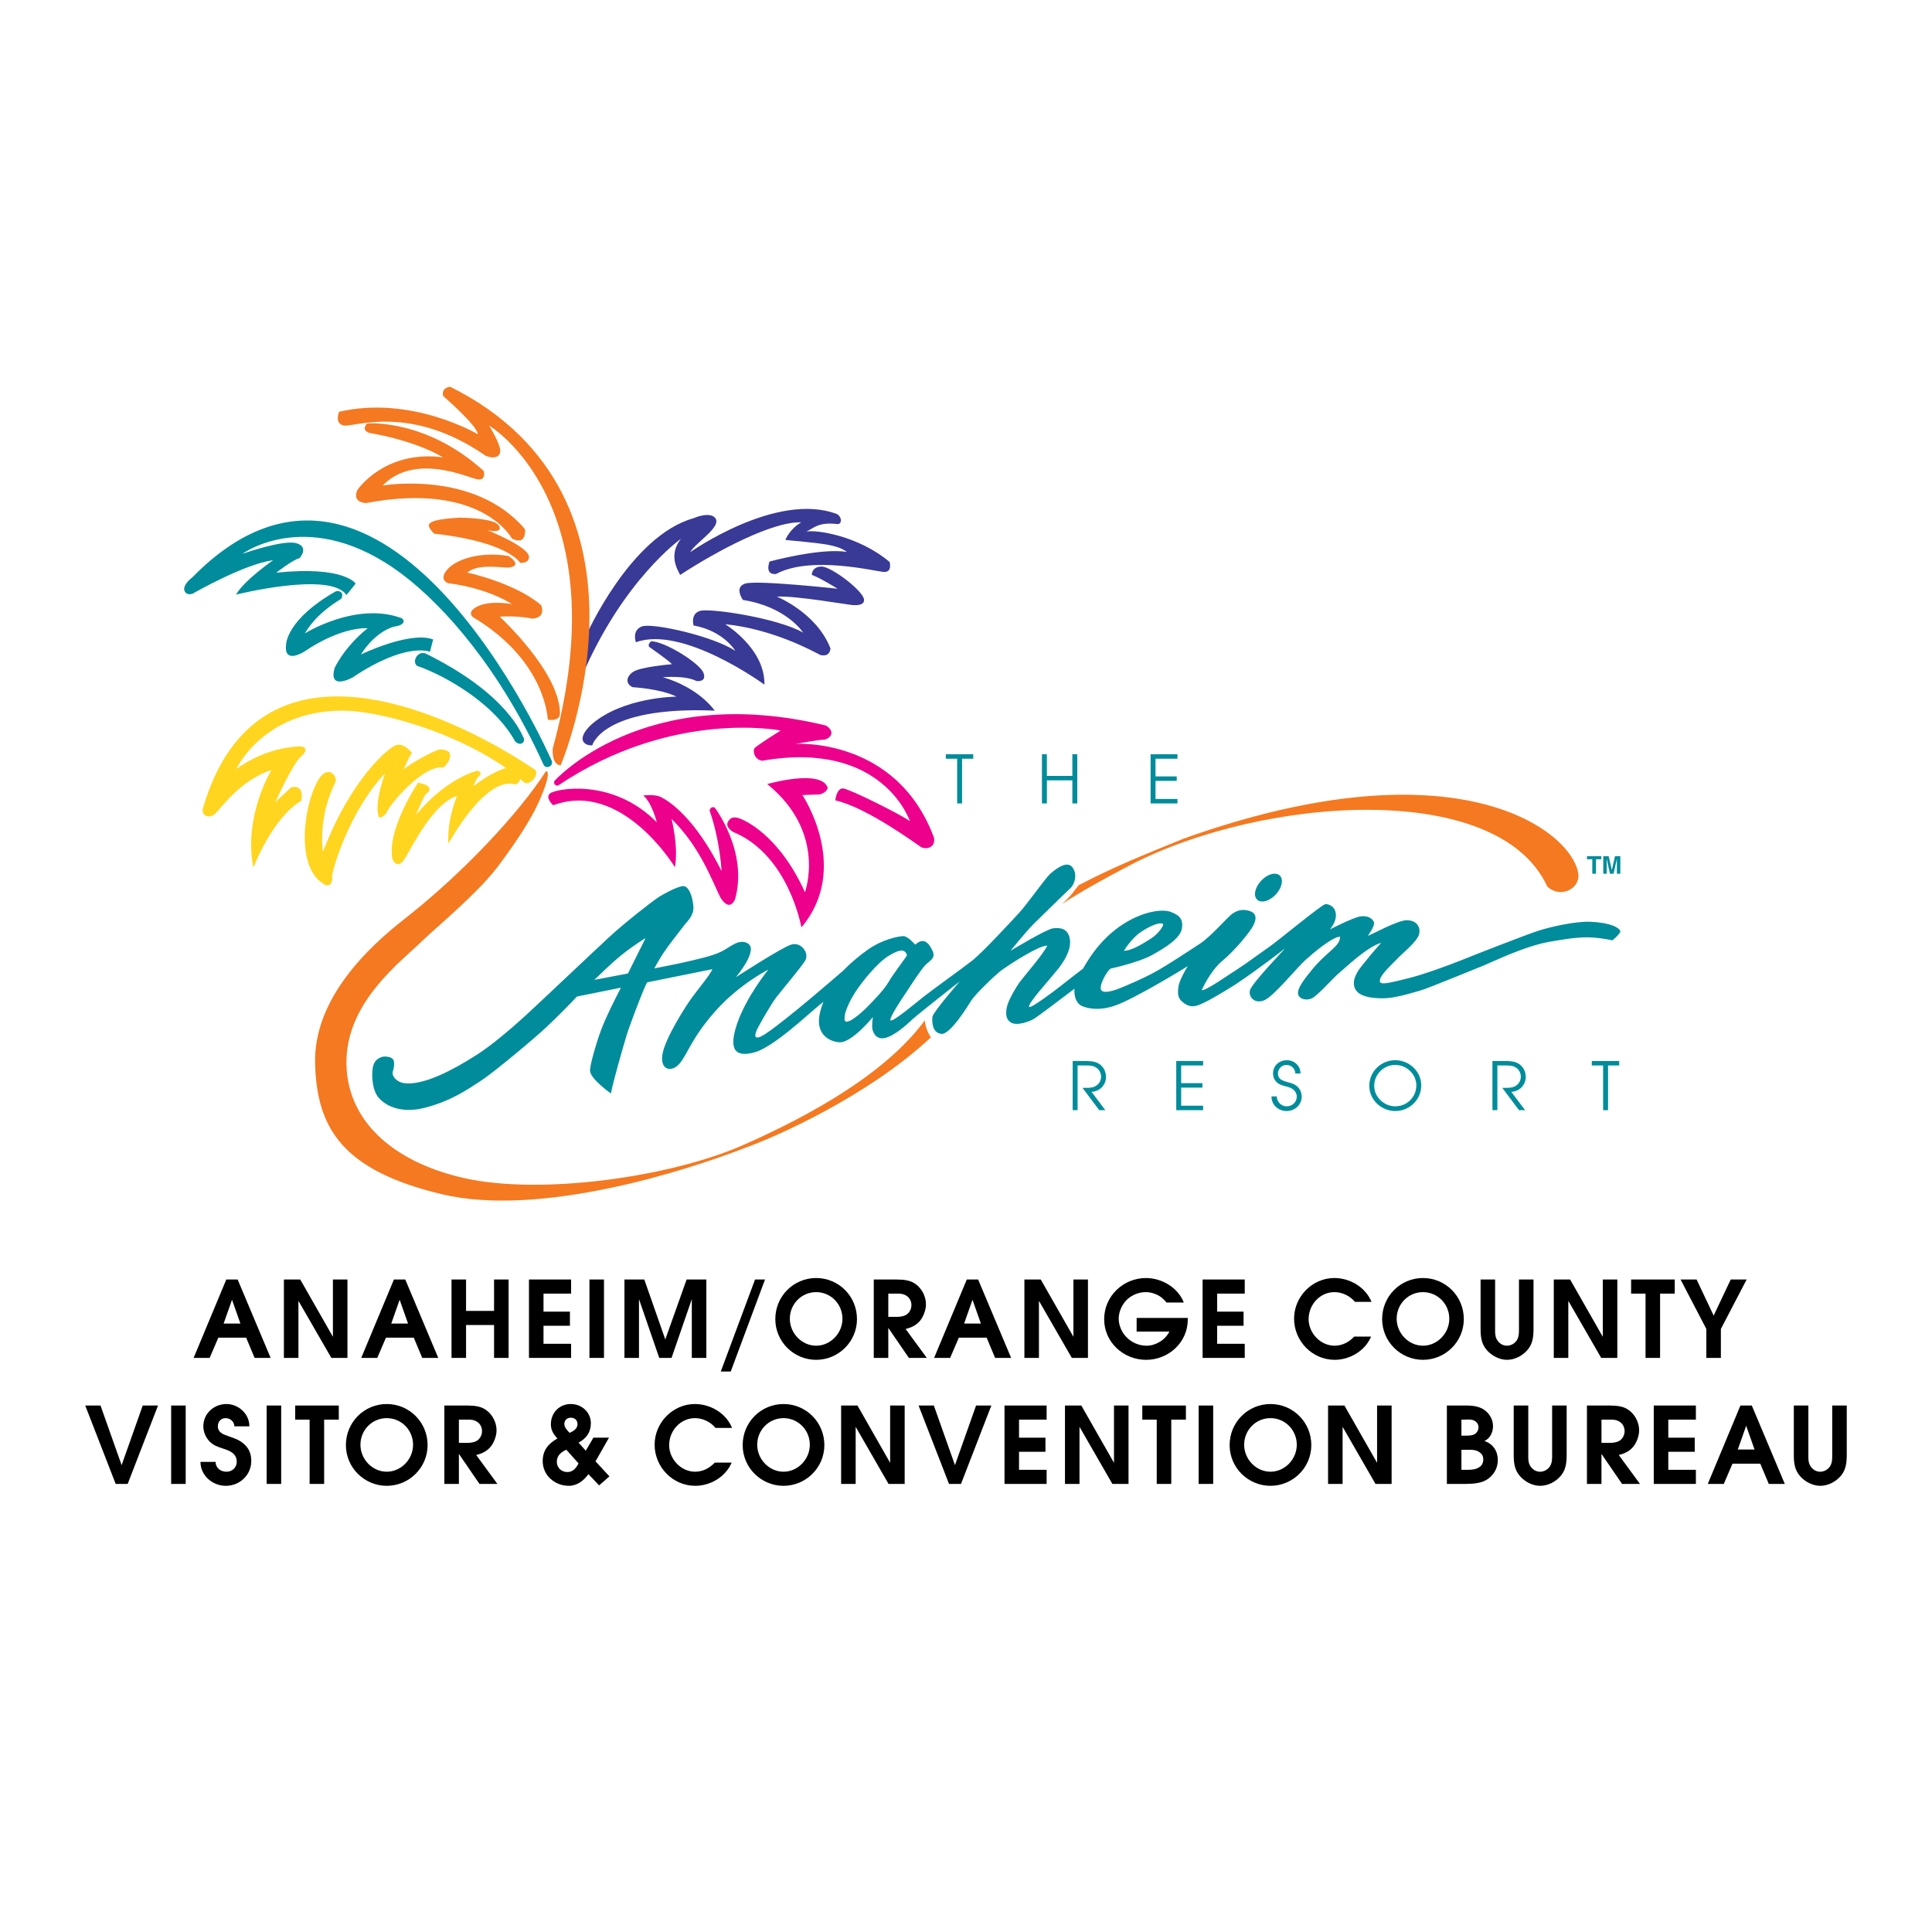 <?xml version="1.0" encoding="utf-8"?>
<!-- Generator: Adobe Illustrator 13.0.0, SVG Export Plug-In . SVG Version: 6.00 Build 14576)  -->
<!DOCTYPE svg PUBLIC "-//W3C//DTD SVG 1.0//EN" "http://www.w3.org/TR/2001/REC-SVG-20010904/DTD/svg10.dtd">
<svg version="1.0" id="Layer_1" xmlns="http://www.w3.org/2000/svg" xmlns:xlink="http://www.w3.org/1999/xlink" x="0px" y="0px"
	 width="192.756px" height="192.756px" viewBox="0 0 192.756 192.756" enable-background="new 0 0 192.756 192.756"
	 xml:space="preserve">
<g>
	<polygon fill-rule="evenodd" clip-rule="evenodd" fill="#FFFFFF" points="0,0 192.756,0 192.756,192.756 0,192.756 0,0 	"/>
	<polygon fill-rule="evenodd" clip-rule="evenodd" fill="#008C9A" points="159.23,87.17 158.864,87.17 158.864,85.727 
		158.334,85.727 158.334,85.417 159.761,85.417 159.761,85.727 159.23,85.727 159.23,87.17 	"/>
	<polygon fill-rule="evenodd" clip-rule="evenodd" fill="#008C9A" points="161.66,85.417 161.13,85.417 160.817,86.799 
		160.812,86.799 160.495,85.417 159.96,85.417 159.96,87.17 160.302,87.17 160.302,85.705 160.308,85.705 160.627,87.17 
		160.986,87.17 161.313,85.705 161.318,85.705 161.318,87.17 161.66,87.17 161.66,85.417 	"/>
	<path fill-rule="evenodd" clip-rule="evenodd" fill="#EC008C" d="M55.302,77.928c0,0,8.893-9.984,27.133-5.532
		c1.094,0.756,0.178,1.404-0.28,1.404c-0.46,0-2.786,0.419-2.786,0.419s10.077-0.709,13.813,9.351
		c0.195,1.069-0.875,1.22-1.334,0.914c-0.459-0.305-5.416-3.946-8.507-4.633c0,0,0.113-1.261,0.801-1.184
		c0.687,0.077,5.836,2.651,6.638,3.261c0,0-2.672-8.127-14.73-6.03c-0.763-0.076-0.992-0.993-0.763-1.259
		c0.23-0.268,2.594-1.755,2.594-1.755s-10.823-2.164-22.21,5.495C55.165,78.394,55.302,77.928,55.302,77.928L55.302,77.928z"/>
	<path fill-rule="evenodd" clip-rule="evenodd" fill="#EC008C" d="M55.2,80.339c0,0-0.839-0.714-0.332-1.172
		c0.51-0.458,6.209-1.629,10.662,2.874c0,0-0.484-1.958-1.35-2.671c0,0,1.121-0.178,1.806,0.177
		c0.691,0.357,3.282,1.911,6.005,7.353c0,0-0.154-3.078-1.195-6.029c0.1-0.483,0.509-0.305,0.509-0.305s3.358,4.402,2.036,9.132
		c0,0-0.484,1.376-1.451-0.125c-0.815-1.602-2.01-5.063-4.886-7.862c0,0,0.713,2.825,0.33,4.808
		C67.335,86.52,62.07,77.794,55.2,80.339L55.2,80.339z"/>
	<path fill-rule="evenodd" clip-rule="evenodd" fill="#EC008C" d="M76.546,78.226c0,0,5.343-1.537,6.03,0.345
		c0,0-0.002,0.459-0.789,0.689l-1.733,0.06c0,0,4.886,7.276-0.099,13.206c0,0-1.248-7.227-6.794-9.515c0,0-0.837-0.459-0.535-1.02
		c0.308-0.558,0.739-0.482,1.173-0.329c0.432,0.152,3.892,1.576,6.51,7.352C80.309,89.014,82.523,83.061,76.546,78.226
		L76.546,78.226z"/>
	<path fill-rule="evenodd" clip-rule="evenodd" fill="#393996" d="M58.458,63.442c0,0,4.402-9.969,10.739-11.739
		c0,0,1.537-0.692,2.139-0.051c0.76,0.882-1.844,2.388-2.489,3.449c0,0,8.652-6.12,14.679-3.804c0.458,0.279,0.504,0.944,0.07,0.995
		c-1.989-0.248-2.415,0.427-3.161,0.747c0.959-0.213,5.188,0.391,8.323,3.03c0,0,0.307,1.068-0.611,0.992
		c-0.915-0.078-7.25-1.654-10.712,0.203c0,0-1.144,0.212-0.66-1.239c0,0,5.083-1.387,7.713-0.96
		c-1.032-0.818-3.112-0.875-6.132-1.196c0,0,0.408-1.078,1.582-1.755c-2.843-0.105-8.353,2.819-12.08,5.247
		c-0.218-0.448-1.22-1.952,0.077-3.604c0,0-5.804,4.099-9.914,13.797L58.458,63.442L58.458,63.442z"/>
	<path fill-rule="evenodd" clip-rule="evenodd" fill="#393996" d="M59.093,74.358c0,0,0.992-3.917,12.212-3.459
		c0,0-1.503-2.263-5.166-3.332c0,0,2.212-0.205,3.356,0.381c0,0,1.046,0.152,0.691-0.813c-0.357-0.966-3.869-3.154-5.218-3.154
		c0,0-0.38,0.279-0.2,0.559c0,0,2.16,1.5,2.262,1.729c0,0-3.13,0.255-3.866,0.764c-0.739,0.508-0.739,1.195-0.052,1.527
		c0,0,2.799,0.15,4.375,0.942c0,0-5.315,0.024-8.471,2.771C57.312,73.875,58.458,74.436,59.093,74.358L59.093,74.358z"/>
	<path fill-rule="evenodd" clip-rule="evenodd" fill="#393996" d="M80.992,57.355c0,0-0.021-0.805,0.948-0.83
		c0.967-0.027,4.146,2.392,4.26,3.269c0.076,0.573-0.648,0.611-1.145,0.573c-0.497-0.039-5.84-0.966-7.545-0.839
		c0,0,3.971,1.602,5.345,5.164c0,0,0,0.89-0.996,0.662c-0.938-0.483-4.806-2.596-9.512-3.079c0,0,3.996,2.417,3.918,6.029
		c0,0-8.142-5.953-12.822-4.224c0,0-0.432-1.169,0.584-1.576c1.018-0.408,7.226,0.99,9.337,2.442c0,0-1.122-1.985-4.17-2.545
		c0,0-0.333-1.144,0.634-1.449c0.967-0.306,7.68,0.686,10.3,2.162c0,0-1.628-2.568-6.003-3.256c0,0-0.915-1.248,0.207-1.629
		c1.12-0.382,9.233,0.51,9.233,0.51S81.879,57.678,80.992,57.355L80.992,57.355z"/>
	<path fill-rule="evenodd" clip-rule="evenodd" fill="#F47920" d="M42.832,52.272c0.24-0.292,0.825-0.484,3.005-0.629
		c2.083,0.047,3.973,0.29,4.021,1.015c0.096,0.534-1.215,0.244-1.215,0.244s3.877,1.551,4.124,2.57
		c0.097,0.774-0.874,0.677-0.874,0.677s-1.163-2.084-8.577-2.906C43.317,53.243,42.589,52.563,42.832,52.272L42.832,52.272z"/>
	<path fill-rule="evenodd" clip-rule="evenodd" fill="#F47920" d="M55.938,76.356c0,0,11.323-26.624-11.016-37.767
		c0,0-0.914,0.05-0.712,0.915c0,0,3.411,2.951,3.461,3.818c0,0-6.614-3.918-13.841-2.24c0,0-0.509,1.222,0.511,1.373
		c1.016,0.154,6.621-2.17,14.092,3.002c0.917,0.408,1.681,0.104,1.425-0.812c-0.254-0.917-1.069-2.19-1.069-2.19
		s13.076,7.685,6.36,32.209C55.15,74.665,54.997,76.319,55.938,76.356L55.938,76.356z"/>
	<path fill-rule="evenodd" clip-rule="evenodd" fill="#F47920" d="M36.629,42.24c0,0,5.865-0.485,11.631,4.75
		c0,0,0.291,1.017-0.679,0.822c-0.972-0.193-6.203-2.663-9.403,0.629c0,0,9.161-1.597,14.201,4.363c0,0,0.194,1.696-1.31,0.921
		c0,0-3.003-5.718-14.536-3.537c0,0-1.454,0-0.873-1.309c0,0,2.714-4.023,8.529-3.248c0,0-2.472-1.6-7.268-2.423
		C36.921,43.209,35.952,43.016,36.629,42.24L36.629,42.24z"/>
	<path fill-rule="evenodd" clip-rule="evenodd" fill="#F47920" d="M50.731,55.471c0,0,1.55,0.969,0,1.162
		c-1.602-0.098-3.103-0.291-4.122,0.487c0,0,4.751,1.016,7.367,3.246c0,0,0.582,1.211-0.823,1.357
		c-1.694-0.341-3.295-0.196-3.295-0.196s6.007,5.525,6.007,9.645c0,0.87-1.212,0.628-1.212,0.628s-0.145-5.863-7.461-10.223
		c0,0-0.726-0.533,0.536-1.115c1.256-0.582,3.34-0.193,3.34-0.193s-2.23-1.551-6.348-2.084c0,0-0.966-0.291-0.144-1.308
		C45.401,55.858,47.774,54.985,50.731,55.471L50.731,55.471z"/>
	<path fill-rule="evenodd" clip-rule="evenodd" fill="#008C9A" d="M55.05,75.914c-0.123-0.274-16.594-37.976-35.869-18.303
		c-0.397,0.298-0.789,0.747-0.807,1.125c-0.016,0.324,0.286,0.696,0.838,0.499c0,0,5.189-2.987,8.034-3.337
		c0,0-2.874,1.981-3.698,3.427c0,0,9.439-2.363,11.016,0.044l0.919-1.139c0,0-1.093-1.793-7.922-1.094c0,0,1.75-1.357,2.32-1.444
		c0,0,1.008-1.099-0.297-1.491c-1.302-0.392-5.393,1.051-5.393,1.051s6.71-4.944,15.985,2.081c4.266,3.229,9.78,9.549,14.04,18.931
		C54.424,76.788,55.249,76.465,55.05,75.914L55.05,75.914z"/>
	<path fill-rule="evenodd" clip-rule="evenodd" fill="#008C9A" d="M33.513,58.992c0.261-0.073,0.853,0.029,0.55,0.734
		c-0.55,0.363-2.46,1.454-3.648,3.467c0,0,5.123-3.199,9.645-1.521c0.269,0.133,0.491,0.671-0.761,0.85c0,0-1.79,0.404-3.289,2.775
		c0,0,4.897-2.371,7.204-1.5L42.9,65.029c0,0-2.37-1.03-7.742,2.573c0,0-2.439,1.343-1.769-0.962
		c0.694-1.432,2.015-2.954,3.291-3.96c0,0-2.529-0.247-6.353,2.35c0,0-2.106,1.341-1.77-0.829
		C28.558,64.201,28.667,61.732,33.513,58.992L33.513,58.992z"/>
	<path fill-rule="evenodd" clip-rule="evenodd" fill="#008C9A" d="M52.279,73.7c-0.224-0.428-1.598-4.44-9.835-8.511
		c-0.873-0.257-1.356,0.904-0.809,1.259c1.744,0.551,7.366,3.212,9.756,7.511C51.77,74.384,52.343,74.241,52.279,73.7L52.279,73.7z"
		/>
	<path fill-rule="evenodd" clip-rule="evenodd" fill="#FFD520" d="M53.446,76.853c0,0-26.625-18.928-33.227,3.873
		c-0.086,0.83,0.861,0.916,1.278,0.42c0.534-0.459,2.385-3.264,5.59-4.332c0,0-2.822,4.579-1.812,9.75c0,0,1.907-4.999,4.791-6.678
		c0,0,0.361-1.678-1.014-1.334c0,0-1.296,1.183-1.582,1.487c0,0,1.698-3.816,2.576-4.578c0.876-0.765,0.23-1.031-0.208-0.992
		c-0.439,0.037-3.226,0.076-6.26,2.25c0,0,2.654-5.775,10.497-5.82c4.346-0.022,13.355,2.785,18.24,7.175
		C52.809,78.379,53.736,77.464,53.446,76.853L53.446,76.853z"/>
	<path fill-rule="evenodd" clip-rule="evenodd" fill="#FFD520" d="M51.433,78.264c0,0,1.019-0.365,0.08-1.603
		c-0.28,0.019-0.878-0.705-4.274,1.755c0,0,0.227-0.705,0.57-0.991c0.344-0.286-0.017-0.553-0.228-0.516
		c-0.209,0.039-3.111,0.82-6.065,4.37c0,0,0.778-1.965,1.027-2.099c0.251-0.133,0.829-0.809-0.84-1.087c0,0-3.127,4.636-2.555,7.614
		c0,0,0.494,1.201,1.276-0.097c0.785-1.297,2.806-5.457,5.173-6.2c0,0-1.031,2.385-0.858,4.769
		C44.74,84.179,48.402,77.349,51.433,78.264L51.433,78.264z"/>
	<path fill-rule="evenodd" clip-rule="evenodd" fill="#FFD520" d="M37.831,81.565c0,0,0.4,0.039,0.745-0.496
		c0.288-0.839,3.701-4.809,5.626-4.484c0.327-0.133,1.588-1.812-0.326-1.812c-0.32,0-2.742,1.24-3.583,1.984
		c0,0,0.555-1.392,0.819-1.623c0,0-0.722-0.972-1.506-0.82c-0.781,0.155-4.636,3.437-7.383,10.668c0,0-0.573-3.301,1.241-6.946
		c0.208-0.381-0.421-1.623-1.396-0.648c-1.505,1.659-3.028,9.224,0.46,10.934c0.554,0.091,0.647-0.442,0.609-0.899
		c-0.038-0.458,1.682-6.506,5.267-10.247C38.403,77.176,37.24,80.306,37.831,81.565L37.831,81.565z"/>
	<path fill-rule="evenodd" clip-rule="evenodd" fill="#008C9A" d="M107.019,105.857h1.169c0.464,0,0.982,0.006,1.394,0.238
		c0.498,0.285,0.763,0.789,0.763,1.361c0,0.803-0.65,1.453-1.445,1.473l1.38,1.832h-0.61l-1.667-2.225h0.146
		c0.345,0,0.744,0.016,1.069-0.131c0.404-0.188,0.637-0.559,0.637-0.996c0-0.338-0.179-0.684-0.459-0.877
		c-0.324-0.232-0.723-0.232-1.108-0.232h-0.776v4.461h-0.491V105.857L107.019,105.857z"/>
	<polygon fill-rule="evenodd" clip-rule="evenodd" fill="#008C9A" points="117.354,105.857 120.034,105.857 120.034,106.301 
		117.845,106.301 117.845,108.066 119.963,108.066 119.963,108.512 117.845,108.512 117.845,110.316 120.034,110.316 
		120.034,110.762 117.354,110.762 117.354,105.857 	"/>
	<path fill-rule="evenodd" clip-rule="evenodd" fill="#008C9A" d="M127.383,109.389c0.012,0.537,0.432,0.988,0.982,0.988
		c0.558,0,1.015-0.406,1.015-0.969c0-0.266-0.134-0.531-0.339-0.697c-0.225-0.186-0.478-0.252-0.756-0.326
		c-0.306-0.078-0.617-0.158-0.863-0.371c-0.271-0.232-0.411-0.564-0.411-0.916c0-0.789,0.623-1.32,1.394-1.32
		c0.743,0,1.354,0.576,1.347,1.326h-0.51c-0.033-0.496-0.393-0.855-0.896-0.855c-0.478,0-0.843,0.393-0.843,0.855
		c0,0.592,0.491,0.73,0.969,0.863c0.353,0.1,0.657,0.16,0.943,0.418c0.291,0.252,0.458,0.639,0.458,1.029
		c0,0.811-0.698,1.434-1.495,1.434c-0.835,0-1.525-0.604-1.52-1.459H127.383L127.383,109.389z"/>
	<path fill-rule="evenodd" clip-rule="evenodd" fill="#008C9A" d="M139.21,106.248c1.121,0,2.098,0.91,2.098,2.045
		c0,1.162-0.943,2.084-2.098,2.084c-1.115,0-2.104-0.91-2.104-2.045c0-1.154,0.949-2.084,2.104-2.09V106.248L139.21,106.248z
		 M139.203,105.777c-1.421,0-2.589,1.129-2.589,2.555c0,1.408,1.214,2.516,2.589,2.516c1.421,0,2.595-1.129,2.595-2.555
		C141.798,106.885,140.591,105.777,139.203,105.777L139.203,105.777z"/>
	<path fill-rule="evenodd" clip-rule="evenodd" fill="#008C9A" d="M148.899,105.857h1.168c0.466,0,0.982,0.006,1.394,0.238
		c0.499,0.285,0.764,0.789,0.764,1.361c0,0.803-0.649,1.453-1.446,1.473l1.38,1.832h-0.609l-1.667-2.225h0.147
		c0.344,0,0.743,0.016,1.067-0.131c0.405-0.188,0.637-0.559,0.637-0.996c0-0.338-0.179-0.684-0.458-0.877
		c-0.324-0.232-0.723-0.232-1.107-0.232h-0.776v4.461h-0.492V105.857L148.899,105.857z"/>
	<polygon fill-rule="evenodd" clip-rule="evenodd" fill="#008C9A" points="159.944,106.301 158.814,106.301 158.814,105.857 
		161.55,105.857 161.55,106.301 160.436,106.301 160.436,110.762 159.944,110.762 159.944,106.301 	"/>
	<polygon fill-rule="evenodd" clip-rule="evenodd" fill="#008C9A" points="95.495,75.698 94.365,75.698 94.365,75.253 97.1,75.253 
		97.1,75.698 95.985,75.698 95.985,80.158 95.495,80.158 95.495,75.698 	"/>
	<polygon fill-rule="evenodd" clip-rule="evenodd" fill="#008C9A" points="103.955,75.253 104.447,75.253 104.447,77.411 
		106.99,77.411 106.99,75.253 107.481,75.253 107.481,80.158 106.99,80.158 106.99,77.855 104.447,77.855 104.447,80.158 
		103.955,80.158 103.955,75.253 	"/>
	<polygon fill-rule="evenodd" clip-rule="evenodd" fill="#008C9A" points="114.795,75.253 117.476,75.253 117.476,75.698 
		115.286,75.698 115.286,77.463 117.403,77.463 117.403,77.908 115.286,77.908 115.286,79.713 117.476,79.713 117.476,80.158 
		114.795,80.158 114.795,75.253 	"/>
	<path fill-rule="evenodd" clip-rule="evenodd" fill="#F47920" d="M92.265,101.809c-3.865,5.258-11.346,9.451-18.138,12.441
		c-7.273,3.207-20.146,4.988-27.728,3.309c-7.583-1.68-12.034-6.133-11.829-11.932c0.2-5.801,5.416-9.667,7.552-11.753
		c1.144-1.116,5.518-4.747,7.473-7.325c2.284-3.008,3.266-4.806,3.625-5.455c0.596-1.072,1.905-4.072,1.266-4.171
		c-2.682,4.163-8.24,10.157-14.194,14.812c-3.478,2.722-9.007,7.863-8.854,14.349c0.153,6.486,2.747,10.686,12.593,13.051
		c9.846,2.369,24.501-2.365,30.226-4.58c3.47-1.248,12.43-5.283,18.619-11.057C92.546,103.027,92.329,102.449,92.265,101.809
		L92.265,101.809z"/>
	<path fill-rule="evenodd" clip-rule="evenodd" fill="#F47920" d="M157.475,87.231c-0.51-4.22-11.906-13.379-39.386-3.56
		c-3.43,1.397-6.977,2.806-10.469,4.645c-0.116,0.149-0.235,0.301-0.36,0.452c-0.147,0.206-0.305,0.41-0.483,0.61
		c-0.274,0.308-0.562,0.583-0.854,0.83c1.737-1.125,3.934-2.387,6.826-3.891c13.207-6.868,36.712-8.572,41.625,2.136
		C155.693,89.676,157.627,88.658,157.475,87.231L157.475,87.231z"/>
	<path fill-rule="evenodd" clip-rule="evenodd" fill="#008C9A" d="M160.959,92.364c-0.605-0.238-1.46-0.367-2.31-0.399
		c-1.468-0.058-3.913,0.497-5.112,0.878c-1.201,0.381-6.563,2.48-7.691,2.938c-1.124,0.459-3.931,1.489-5.381,1.831
		c-1.447,0.344-2.582,0.684-2.774,0.381c-0.227-0.555,1.148-1.722,1.724-2.345c0.528-0.576,2.025-1.717,2.181-2.5
		c0.151-0.784-0.382-1.354-1.281-1.335c-0.896,0.019-3.511,1.451-3.853,1.563c0,0,0.764-1.03,0.608-1.392
		c-0.153-0.361-0.628-0.666-1.354-0.553c-0.725,0.115-3.034,1.296-3.034,1.296s0.688-0.744,0.593-1.564
		c-0.094-0.819-0.818-0.988-1.05-0.954c-0.381,0.056-4.752,3.683-5.608,4.273c-0.861,0.592-2.425,1.757-3.074,2.157
		c-0.648,0.402-3.378,2.33-3.645,2.138c0,0,0.84-1.909,2.042-2.901c1.202-0.993,2.785-2.863,3.146-3.626
		c0.365-0.762,0.155-1.22-0.512-1.392c-0.667-0.172-1.146-0.02-1.622,0.304c-0.479,0.326-2.08,2.232-3.244,2.998
		c-1.167,0.763-3.237,2.139-4.51,2.834c-1.276,0.697-2.657,1.261-3.254,1.515c-0.603,0.254-1.719,0.664-2.051,0.312
		s0.484-1.878,0.905-2.183c0,0,2.747-0.592,4.103-1.334c1.353-0.745,2.843-1.661,3.013-2.655c0.176-0.991-0.325-1.391-1.145-1.679
		c-0.821-0.285-2.596-0.056-4.484,1.089c-1.89,1.145-3.015,2.671-3.587,3.531c-0.199,0.299-0.431,0.668-0.648,1.052
		c-0.632,0.484-1.6,1.23-2.094,1.627c-0.773,0.617-3.014,2.285-3.248,2.201c-0.235-0.084,0.636-1.137,0.904-1.473
		c0.268-0.336,1.857-2.176,2.124-2.546c0.267-0.367,1.176-1.607,1.007-2.728c-0.169-1.121-0.988-1.188-1.675-1.105
		s-4.253,2.244-4.253,2.244s1.576-1.958,2.36-2.729c0.79-0.772,3.162-3.099,3.617-3.516c0.452-0.419,0.737-1.458,0.166-2.128
		c-0.567-0.671-1.757,0.318-2.192,0.705c-0.435,0.384-2.294,3.013-3.031,3.817c-0.735,0.803-3.717,4.036-4.771,4.855
		c-1.055,0.821-3.935,2.88-4.825,3.585c-0.885,0.701-2.948,2.441-3.267,2.361c-0.316-0.084,1.31-2.465,1.646-2.965
		c0.328-0.504,1.388-2.142,1.82-2.58c0.437-0.434,1.041-0.668,0.707-1.388c-0.335-0.719-0.849-1.452-1.731-0.625
		c0,0-0.725-0.854-1.183-0.854s-2.06,0.306-3.518,1.326c-0.849,0.597-1.772,1.369-2.525,2.145c-0.269,0.234-5.513,4.804-7.656,6.238
		c-1.423,0.949-1.106,0-0.857-0.492c0.248-0.486,1.377-2.482,1.89-3.135c0.683-0.877,2.4-2.9,2.858-3.626
		c0.459-0.725-0.38-1.945-1.411-1.602c-1.03,0.345-5.495,3.245-5.495,3.245s2.366-2.789,1.146-3.398
		c-0.879-0.458-1.68,0.381-2.597,0.84c-0.914,0.458-2.519,0.8-4.043,1.143c-0.46,0.104-1.467,0.305-2.645,0.535
		c0.414-0.755,0.848-1.479,1.153-1.878c0.23-0.378,1.574-2.077,1.92-2.539c0.175-0.234,0.886-0.838,0.831-1.728
		c-0.056-0.875-0.42-2.174-1.107-2.062c-0.686,0.117-1.977,0.847-2.327,1.07c-0.714,0.46-3.477,2.634-4.924,3.97
		c-1.453,1.335-6.919,6.525-8.422,7.9c-1.5,1.373-3.433,2.988-4.78,3.852c-1.351,0.867-2.668,1.604-3.815,2.102
		c-1.526,0.658-2.671,0.875-3.477,0.762c-0.798-0.113-1.257-0.725-1.143-1.143c0.115-0.422,0.166-0.662,0.115-1.02
		c-0.053-0.355-0.431-0.467-0.828-0.496c-0.191-0.014-0.914,0.061-1.194,0.789c-0.26,0.672-0.192,2.365,0.379,3.168
		c0.573,0.799,2.138,1.832,4.771,1.145c2.634-0.689,4.236-1.832,5.535-2.672s5.304-4.197,6.487-5.305
		c1.165-1.088,2.583-2.541,3.113-3.109l4.382-0.885c-0.03,0.059-0.062,0.121-0.09,0.178c-0.411,0.818-1.338,2.596-1.872,4.008
		c-0.532,1.412-1.156,3.66-1.119,4.119c0.064,0.83,2.087,2.254,2.087,2.254c0.203-1.158,1.195-4.58,1.526-5.686
		c0.332-1.105,1.299-3.602,1.727-4.631c0.087-0.213,0.212-0.482,0.354-0.771l6.518-1.317c-0.264,0.616-1.437,1.995-2.051,2.847
		c-0.62,0.85-2.67,4.047-2.937,5.66c-0.261,1.613,0.97,1.848,1.761,0.852c0.793-0.998,1.181-2.525,3.545-5.199
		c2.367-2.668,5.266-4.12,5.266-4.12s-2.214,2.711-3.127,5.42c-0.917,2.709-0.075,3.357,1.794,2.822
		c1.868-0.533,5.379-3.854,6.142-4.463c0.155-0.125,0.398-0.326,0.678-0.562c-0.292,0.758-0.479,1.506-0.438,2.111
		c0.068,1.006,0.738,1.773,1.974,1.924c1.241,0.152,3.401-2.51,3.401-2.51s-0.134,0.887-0.033,1.256
		c0.098,0.369,0.382,0.98,1.186,0.836c0.939-0.166,2.195-1.307,2.764-1.84c0.567-0.537,4.756-3.818,4.756-3.818
		s-2.679,3.082-2.729,3.533c-0.053,0.449-0.048,1.602,0.888,1.707c0.887,0.1,2.662-2.812,3.012-3.365
		c0.353-0.553,2.379-2.562,3.147-3.098c0.77-0.536,3.535-2.345,4.405-2.345c-0.251,0.687-2.429,3.201-2.765,3.667
		c-0.333,0.469-1.019,1.625-1.205,2.26c-0.183,0.637-0.251,1.408,0.369,1.758c0.621,0.352,1.843-0.117,2.311-0.398
		c0.359-0.219,2.85-2.104,4.016-2.988c-0.061,0.533,0.053,1.318,0.643,1.68c0.203,0.123,1.494,0.674,3.405,0.006
		c1.914-0.666,6.835-3.671,7.25-3.934c0,0-0.84,1.317-0.935,2.079c-0.098,0.764-0.076,1.223,0.688,1.697
		c0.762,0.479,1.373,0.098,2.061-0.229c0.686-0.324,2.698-1.555,2.993-1.754c2.218-1.484,4.673-3.385,4.85-3.531
		c0.303-0.249-3.304,3.455-3.456,4.16c-0.153,0.707,0.517,1.375,1.453,0.971c0.933-0.398,3.302-3.317,4.101-4.023
		c0.8-0.706,2.614-2.27,3.435-2.309c0.009,0.367-0.187,0.696-0.569,1.078c-0.38,0.382-1.32,1.122-2.16,2.133
		c-0.839,1.011-1.487,1.882-1.468,2.417c0.02,0.533,0.705,0.781,1.316,0.553c0.61-0.229,2.177-2.064,2.768-2.541
		c0.591-0.478,2.733-2.589,4.217-3.031c-0.88,0.994-1.246,1.444-1.984,2.365c-0.735,0.92-0.992,1.814-0.456,2.461
		c0.533,0.652,1.981,0.764,3.07,0.689c1.086-0.076,3.071-0.689,3.605-0.859c0.533-0.172,5.228-2.08,6.029-2.404
		c0.802-0.324,4.084-1.945,6.602-2.366c2.52-0.418,3.684-0.649,6.202-0.132c0,0,0.572-0.441,0.78-0.822
		C161.734,92.833,161.403,92.543,160.959,92.364L160.959,92.364z M113.813,92.995c0.946-0.636,1.867-1.011,2.211-0.82
		c0.177,0.098-0.478,1.011-1.145,1.432c-0.667,0.42-1.852,1.221-2.748,1.259C112.132,94.865,112.859,93.63,113.813,92.995
		L113.813,92.995z M62.649,97.126c-1.412,0.271-2.709,0.515-3.35,0.636c0.003-0.002,0.007-0.006,0.009-0.008
		c0.433-0.398,1.594-1.579,2.695-2.468c1.238-0.999,2.406-1.693,2.406-1.693S63.498,95.426,62.649,97.126L62.649,97.126z
		 M86.581,100.41c-0.806,0.828-1.569,1.35-1.821,1.447c-0.488,0.191-0.521,0.018-0.488-0.451c0.035-0.473,0.451-1.479,1.066-2.426
		c0.61-0.947,2.171-2.933,3.365-3.644c0.53-0.318,1-0.52,1.289-0.497c0.356,0.028,0.474,0.341,0.495,0.471
		c-0.18,0.329-1.412,1.92-1.831,2.658C88.232,98.705,87.355,99.621,86.581,100.41L86.581,100.41z"/>
	<path fill-rule="evenodd" clip-rule="evenodd" fill="#008C9A" d="M125.822,87.872c-0.622,0.667-0.798,1.514-0.392,1.891
		c0.407,0.378,1.236,0.142,1.859-0.524c0.619-0.668,0.792-1.515,0.39-1.89C127.271,86.971,126.438,87.206,125.822,87.872
		L125.822,87.872z"/>
	<path fill-rule="evenodd" clip-rule="evenodd" d="M22.313,132.049l0.836-2.371l0.836,2.371H22.313L22.313,132.049z M19.317,135.479
		h1.599l0.868-2.021h2.773l0.847,2.021h1.598l-3.292-7.822h-1.133L19.317,135.479L19.317,135.479z"/>
	<polygon fill-rule="evenodd" clip-rule="evenodd" points="28.325,127.656 29.955,127.656 33.215,133.371 33.215,127.656 
		34.665,127.656 34.665,135.479 33.057,135.479 29.775,129.785 29.775,135.479 28.325,135.479 28.325,127.656 	"/>
	<path fill-rule="evenodd" clip-rule="evenodd" d="M39.037,132.049l0.836-2.371l0.836,2.371H39.037L39.037,132.049z M36.041,135.479
		h1.599l0.867-2.021h2.774l0.847,2.021h1.598l-3.292-7.822h-1.132L36.041,135.479L36.041,135.479z"/>
	<polygon fill-rule="evenodd" clip-rule="evenodd" points="45.049,127.656 46.499,127.656 46.499,130.789 49.293,130.789 
		49.293,127.656 50.743,127.656 50.743,135.479 49.293,135.479 49.293,132.197 46.499,132.197 46.499,135.479 45.049,135.479 
		45.049,127.656 	"/>
	<polygon fill-rule="evenodd" clip-rule="evenodd" points="52.775,127.656 56.978,127.656 56.978,129.064 54.226,129.064 
		54.226,130.863 56.861,130.863 56.861,132.271 54.226,132.271 54.226,134.07 56.978,134.07 56.978,135.479 52.775,135.479 
		52.775,127.656 	"/>
	<polygon fill-rule="evenodd" clip-rule="evenodd" points="58.809,127.656 60.259,127.656 60.259,135.479 58.809,135.479 
		58.809,127.656 	"/>
	<polygon fill-rule="evenodd" clip-rule="evenodd" points="62.301,127.656 64.281,127.656 66.376,133.637 68.504,127.656 
		70.473,127.656 70.473,135.479 69.022,135.479 69.022,129.615 67.001,135.479 65.773,135.479 63.751,129.615 63.751,135.479 
		62.301,135.479 62.301,127.656 	"/>
	<polygon fill-rule="evenodd" clip-rule="evenodd" points="75.331,127.656 76.326,127.656 72.907,136.834 71.913,136.834 
		75.331,127.656 	"/>
	<path fill-rule="evenodd" clip-rule="evenodd" d="M81.427,128.916c1.461,0,2.625,1.186,2.625,2.656
		c0,1.449-1.196,2.689-2.625,2.689c-1.428,0-2.625-1.24-2.625-2.689C78.802,130.102,79.966,128.916,81.427,128.916L81.427,128.916z
		 M81.427,127.508c-2.254,0-4.074,1.82-4.074,4.096c0,2.266,1.852,4.066,4.074,4.066c2.223,0,4.074-1.801,4.074-4.066
		C85.501,129.328,83.682,127.508,81.427,127.508L81.427,127.508z"/>
	<path fill-rule="evenodd" clip-rule="evenodd" d="M88.625,131.383v-2.318h0.804c0.403-0.012,0.742,0.01,1.081,0.264
		c0.274,0.201,0.423,0.539,0.423,0.879c0,0.328-0.127,0.625-0.36,0.848c-0.286,0.275-0.772,0.328-1.153,0.328H88.625L88.625,131.383
		z M87.175,135.479h1.45v-2.996l2.054,2.996h1.788l-2.116-2.889c0.528-0.117,1.005-0.34,1.386-0.752
		c0.38-0.424,0.646-1.133,0.646-1.705c0-0.73-0.349-1.461-0.91-1.926c-0.594-0.498-1.292-0.541-2.032-0.551h-2.265V135.479
		L87.175,135.479z"/>
	<path fill-rule="evenodd" clip-rule="evenodd" d="M96.192,132.049l0.835-2.371l0.836,2.371H96.192L96.192,132.049z M93.197,135.479
		h1.599l0.867-2.021h2.773l0.847,2.021h1.598l-3.292-7.822h-1.132L93.197,135.479L93.197,135.479z"/>
	<polygon fill-rule="evenodd" clip-rule="evenodd" points="102.205,127.656 103.835,127.656 107.095,133.371 107.095,127.656 
		108.545,127.656 108.545,135.479 106.936,135.479 103.655,129.785 103.655,135.479 102.205,135.479 102.205,127.656 	"/>
	<path fill-rule="evenodd" clip-rule="evenodd" d="M116.377,129.953c-0.466-0.646-1.271-1.037-2.054-1.037
		c-0.667,0-1.312,0.244-1.809,0.678c-0.541,0.477-0.901,1.248-0.901,1.969c0,0.656,0.297,1.355,0.752,1.82
		c0.529,0.561,1.271,0.879,2.022,0.879c0.92,0,1.862-0.572,2.285-1.408h-3.27v-1.365h5.101v0.17c0,2.285-1.926,4.012-4.159,4.012
		c-2.255,0-4.182-1.758-4.182-4.055c0-2.309,1.916-4.107,4.16-4.107c1.588,0,3.197,0.941,3.789,2.445H116.377L116.377,129.953z"/>
	<polygon fill-rule="evenodd" clip-rule="evenodd" points="119.985,127.656 124.188,127.656 124.188,129.064 121.436,129.064 
		121.436,130.863 124.071,130.863 124.071,132.271 121.436,132.271 121.436,134.07 124.188,134.07 124.188,135.479 119.985,135.479 
		119.985,127.656 	"/>
	<path fill-rule="evenodd" clip-rule="evenodd" d="M136.794,133.35c-0.592,1.42-2.116,2.32-3.63,2.32
		c-2.244,0-4.054-1.875-4.054-4.107c0-2.213,1.831-4.055,4.011-4.055c1.566,0,3.111,0.91,3.716,2.381h-1.651
		c-0.486-0.592-1.27-0.973-2.054-0.973c-1.429,0-2.571,1.238-2.571,2.699c0,1.385,1.185,2.646,2.582,2.646
		c0.773,0,1.44-0.35,1.969-0.912H136.794L136.794,133.35z"/>
	<path fill-rule="evenodd" clip-rule="evenodd" d="M141.971,128.916c1.46,0,2.625,1.186,2.625,2.656
		c0,1.449-1.196,2.689-2.625,2.689c-1.43,0-2.625-1.24-2.625-2.689C139.346,130.102,140.51,128.916,141.971,128.916L141.971,128.916
		z M141.971,127.508c-2.256,0-4.075,1.82-4.075,4.096c0,2.266,1.852,4.066,4.075,4.066c2.223,0,4.074-1.801,4.074-4.066
		C146.045,129.328,144.225,127.508,141.971,127.508L141.971,127.508z"/>
	<path fill-rule="evenodd" clip-rule="evenodd" d="M149.168,127.656v4.879c0,0.361-0.021,0.73,0.148,1.061
		c0.212,0.4,0.582,0.666,1.037,0.666c0.381,0,0.772-0.213,0.984-0.551c0.223-0.361,0.212-0.762,0.212-1.176v-4.879H153v4.879
		c0,0.773-0.063,1.504-0.572,2.117c-0.509,0.604-1.281,1.018-2.074,1.018c-0.741,0-1.514-0.404-2-0.953
		c-0.572-0.646-0.636-1.367-0.636-2.182v-4.879H149.168L149.168,127.656z"/>
	<polygon fill-rule="evenodd" clip-rule="evenodd" points="155.021,127.656 156.651,127.656 159.911,133.371 159.911,127.656 
		161.361,127.656 161.361,135.479 159.752,135.479 156.471,129.785 156.471,135.479 155.021,135.479 155.021,127.656 	"/>
	<polygon fill-rule="evenodd" clip-rule="evenodd" points="164.177,129.064 162.737,129.064 162.737,127.656 167.088,127.656 
		167.088,129.064 165.627,129.064 165.627,135.479 164.177,135.479 164.177,129.064 	"/>
	<polygon fill-rule="evenodd" clip-rule="evenodd" points="170.242,132.59 167.67,127.656 169.269,127.656 170.972,131.256 
		172.676,127.656 174.264,127.656 171.692,132.59 171.692,135.479 170.242,135.479 170.242,132.59 	"/>
	<polygon fill-rule="evenodd" clip-rule="evenodd" points="8.504,140.229 10.028,140.229 12.135,146.178 14.24,140.229 
		15.765,140.229 12.738,148.051 11.542,148.051 8.504,140.229 	"/>
	<polygon fill-rule="evenodd" clip-rule="evenodd" points="17.077,140.229 18.527,140.229 18.527,148.051 17.077,148.051 
		17.077,140.229 	"/>
	<path fill-rule="evenodd" clip-rule="evenodd" d="M21.513,145.85c0,0.625,0.508,0.984,1.09,0.984c0.55,0,1.017-0.414,1.017-0.984
		c0-0.857-0.72-1.113-1.366-1.324c-0.518-0.168-0.963-0.316-1.354-0.719c-0.382-0.391-0.614-0.965-0.614-1.504
		c0-1.279,1.059-2.223,2.307-2.223c1.207,0,2.297,0.996,2.287,2.223h-1.493c-0.021-0.486-0.423-0.814-0.878-0.814
		c-0.477,0-0.783,0.359-0.772,0.826c-0.011,0.57,0.518,0.793,0.984,0.951c0.55,0.191,1.08,0.35,1.524,0.721
		c0.561,0.443,0.825,1.018,0.825,1.777c0,1.398-1.153,2.477-2.54,2.477c-1.333,0-2.529-1.027-2.529-2.391H21.513L21.513,145.85z"/>
	<polygon fill-rule="evenodd" clip-rule="evenodd" points="26.604,140.229 28.054,140.229 28.054,148.051 26.604,148.051 
		26.604,140.229 	"/>
	<polygon fill-rule="evenodd" clip-rule="evenodd" points="30.89,141.637 29.451,141.637 29.451,140.229 33.801,140.229 
		33.801,141.637 32.34,141.637 32.34,148.051 30.89,148.051 30.89,141.637 	"/>
	<path fill-rule="evenodd" clip-rule="evenodd" d="M38.586,141.488c1.46,0,2.625,1.186,2.625,2.656c0,1.451-1.196,2.689-2.625,2.689
		s-2.625-1.238-2.625-2.689C35.961,142.674,37.125,141.488,38.586,141.488L38.586,141.488z M38.586,140.08
		c-2.255,0-4.075,1.82-4.075,4.096c0,2.266,1.853,4.064,4.075,4.064s4.075-1.799,4.075-4.064
		C42.661,141.9,40.841,140.08,38.586,140.08L38.586,140.08z"/>
	<path fill-rule="evenodd" clip-rule="evenodd" d="M45.784,143.955v-2.318h0.804c0.403-0.012,0.741,0.01,1.08,0.264
		c0.275,0.201,0.423,0.541,0.423,0.879c0,0.328-0.127,0.625-0.36,0.848c-0.286,0.275-0.772,0.328-1.154,0.328H45.784L45.784,143.955
		z M44.333,148.051h1.451v-2.996l2.053,2.996h1.789l-2.117-2.889c0.529-0.117,1.005-0.34,1.386-0.754
		c0.381-0.422,0.646-1.131,0.646-1.703c0-0.73-0.349-1.461-0.91-1.926c-0.593-0.498-1.292-0.539-2.033-0.551h-2.265V148.051
		L44.333,148.051z"/>
	<path fill-rule="evenodd" clip-rule="evenodd" d="M56.834,142.959c-0.222-0.232-0.529-0.529-0.529-0.889
		c0-0.371,0.265-0.625,0.635-0.625c0.413,0,0.667,0.234,0.677,0.637C57.617,142.557,57.215,142.779,56.834,142.959L56.834,142.959z
		 M59.205,143.438l-0.762,1.299l-0.72-0.803c0.773-0.414,1.228-1.037,1.228-1.926c0-1.123-0.92-1.928-2-1.928
		c-1.154,0-1.99,0.879-1.99,2.021c0,0.582,0.264,1.006,0.656,1.418c-0.878,0.488-1.472,1.154-1.472,2.256
		c0,1.43,1.217,2.465,2.604,2.465c0.836,0,1.492-0.518,1.958-1.164l1.069,1.123l1.026-0.9l-1.386-1.502l1.344-2.359H59.205
		l-1.482,2.57c-0.222,0.434-0.561,0.869-1.101,0.857c-0.593,0.012-1.069-0.412-1.069-1.027c0-0.623,0.455-0.984,0.953-1.195
		l1.217,1.365L59.205,143.438L59.205,143.438z"/>
	<path fill-rule="evenodd" clip-rule="evenodd" d="M72.997,145.924c-0.593,1.418-2.118,2.316-3.631,2.316
		c-2.244,0-4.054-1.873-4.054-4.105c0-2.213,1.831-4.055,4.011-4.055c1.566,0,3.112,0.91,3.715,2.383h-1.651
		c-0.487-0.594-1.27-0.975-2.053-0.975c-1.429,0-2.572,1.238-2.572,2.699c0,1.387,1.185,2.646,2.583,2.646
		c0.772,0,1.439-0.35,1.969-0.91H72.997L72.997,145.924z"/>
	<path fill-rule="evenodd" clip-rule="evenodd" d="M78.172,141.488c1.46,0,2.624,1.186,2.624,2.656c0,1.451-1.196,2.689-2.624,2.689
		c-1.429,0-2.625-1.238-2.625-2.689C75.547,142.674,76.712,141.488,78.172,141.488L78.172,141.488z M78.172,140.08
		c-2.254,0-4.075,1.82-4.075,4.096c0,2.266,1.852,4.064,4.075,4.064c2.222,0,4.075-1.799,4.075-4.064
		C82.247,141.9,80.426,140.08,78.172,140.08L78.172,140.08z"/>
	<polygon fill-rule="evenodd" clip-rule="evenodd" points="83.919,140.229 85.55,140.229 88.809,145.945 88.809,140.229 
		90.259,140.229 90.259,148.051 88.65,148.051 85.37,142.355 85.37,148.051 83.919,148.051 83.919,140.229 	"/>
	<polygon fill-rule="evenodd" clip-rule="evenodd" points="91.646,140.229 93.17,140.229 95.277,146.178 97.383,140.229 
		98.907,140.229 95.88,148.051 94.684,148.051 91.646,140.229 	"/>
	<polygon fill-rule="evenodd" clip-rule="evenodd" points="100.22,140.229 104.422,140.229 104.422,141.637 101.669,141.637 
		101.669,143.438 104.305,143.438 104.305,144.844 101.669,144.844 101.669,146.643 104.422,146.643 104.422,148.051 
		100.22,148.051 100.22,140.229 	"/>
	<polygon fill-rule="evenodd" clip-rule="evenodd" points="106.252,140.229 107.883,140.229 111.143,145.945 111.143,140.229 
		112.593,140.229 112.593,148.051 110.983,148.051 107.702,142.355 107.702,148.051 106.252,148.051 106.252,140.229 	"/>
	<polygon fill-rule="evenodd" clip-rule="evenodd" points="115.408,141.637 113.968,141.637 113.968,140.229 118.318,140.229 
		118.318,141.637 116.858,141.637 116.858,148.051 115.408,148.051 115.408,141.637 	"/>
	<polygon fill-rule="evenodd" clip-rule="evenodd" points="119.59,140.229 121.04,140.229 121.04,148.051 119.59,148.051 
		119.59,140.229 	"/>
	<path fill-rule="evenodd" clip-rule="evenodd" d="M126.755,141.488c1.461,0,2.625,1.186,2.625,2.656
		c0,1.451-1.196,2.689-2.625,2.689s-2.625-1.238-2.625-2.689C124.13,142.674,125.295,141.488,126.755,141.488L126.755,141.488z
		 M126.755,140.08c-2.254,0-4.075,1.82-4.075,4.096c0,2.266,1.852,4.064,4.075,4.064c2.222,0,4.075-1.799,4.075-4.064
		C130.83,141.9,129.01,140.08,126.755,140.08L126.755,140.08z"/>
	<polygon fill-rule="evenodd" clip-rule="evenodd" points="132.502,140.229 134.133,140.229 137.392,145.945 137.392,140.229 
		138.842,140.229 138.842,148.051 137.233,148.051 133.952,142.355 133.952,148.051 132.502,148.051 132.502,140.229 	"/>
	<path fill-rule="evenodd" clip-rule="evenodd" d="M145.807,146.643v-2h0.635c0.35,0,0.699-0.01,1.027,0.158
		c0.34,0.191,0.519,0.424,0.519,0.805c0,0.328-0.116,0.582-0.381,0.762c-0.381,0.254-0.772,0.275-1.196,0.275H145.807
		L145.807,146.643z M144.356,148.051h1.959c0.751-0.021,1.545-0.064,2.17-0.52c0.603-0.455,0.952-1.1,0.952-1.863
		c0-0.889-0.477-1.619-1.333-1.895c0.571-0.275,0.856-0.877,0.856-1.492c0-0.73-0.454-1.428-1.101-1.756
		c-0.656-0.328-1.376-0.297-2.085-0.297h-1.419V148.051L144.356,148.051z M145.807,143.234v-1.598h0.265
		c0.308,0,0.678-0.053,0.952,0.074c0.287,0.117,0.487,0.371,0.487,0.688c0,0.297-0.169,0.592-0.444,0.721
		c-0.275,0.127-0.678,0.115-0.984,0.115H145.807L145.807,143.234z"/>
	<path fill-rule="evenodd" clip-rule="evenodd" d="M152.476,140.229v4.879c0,0.359-0.021,0.73,0.148,1.059
		c0.211,0.402,0.581,0.668,1.036,0.668c0.382,0,0.773-0.213,0.984-0.551c0.224-0.359,0.212-0.762,0.212-1.176v-4.879h1.45v4.879
		c0,0.773-0.063,1.504-0.571,2.117c-0.509,0.604-1.281,1.016-2.075,1.016c-0.74,0-1.514-0.4-2-0.951
		c-0.571-0.646-0.636-1.365-0.636-2.182v-4.879H152.476L152.476,140.229z"/>
	<path fill-rule="evenodd" clip-rule="evenodd" d="M159.779,143.955v-2.318h0.804c0.402-0.012,0.741,0.01,1.08,0.264
		c0.274,0.201,0.423,0.541,0.423,0.879c0,0.328-0.127,0.625-0.36,0.848c-0.285,0.275-0.772,0.328-1.152,0.328H159.779
		L159.779,143.955z M158.329,148.051h1.45v-2.996l2.054,2.996h1.787l-2.116-2.889c0.528-0.117,1.005-0.34,1.387-0.754
		c0.381-0.422,0.646-1.131,0.646-1.703c0-0.73-0.35-1.461-0.91-1.926c-0.594-0.498-1.292-0.539-2.032-0.551h-2.265V148.051
		L158.329,148.051z"/>
	<polygon fill-rule="evenodd" clip-rule="evenodd" points="164.997,140.229 169.199,140.229 169.199,141.637 166.447,141.637 
		166.447,143.438 169.083,143.438 169.083,144.844 166.447,144.844 166.447,146.643 169.199,146.643 169.199,148.051 
		164.997,148.051 164.997,140.229 	"/>
	<path fill-rule="evenodd" clip-rule="evenodd" d="M173.38,144.621l0.836-2.371l0.836,2.371H173.38L173.38,144.621z
		 M170.385,148.051h1.598l0.868-2.021h2.773l0.847,2.021h1.598l-3.292-7.822h-1.132L170.385,148.051L170.385,148.051z"/>
	<path fill-rule="evenodd" clip-rule="evenodd" d="M180.421,140.229v4.879c0,0.359-0.021,0.73,0.147,1.059
		c0.212,0.402,0.583,0.668,1.038,0.668c0.381,0,0.772-0.213,0.984-0.551c0.222-0.359,0.211-0.762,0.211-1.176v-4.879h1.45v4.879
		c0,0.773-0.063,1.504-0.572,2.117c-0.507,0.604-1.28,1.016-2.073,1.016c-0.741,0-1.514-0.4-2.001-0.951
		c-0.571-0.646-0.635-1.365-0.635-2.182v-4.879H180.421L180.421,140.229z"/>
</g>
</svg>
